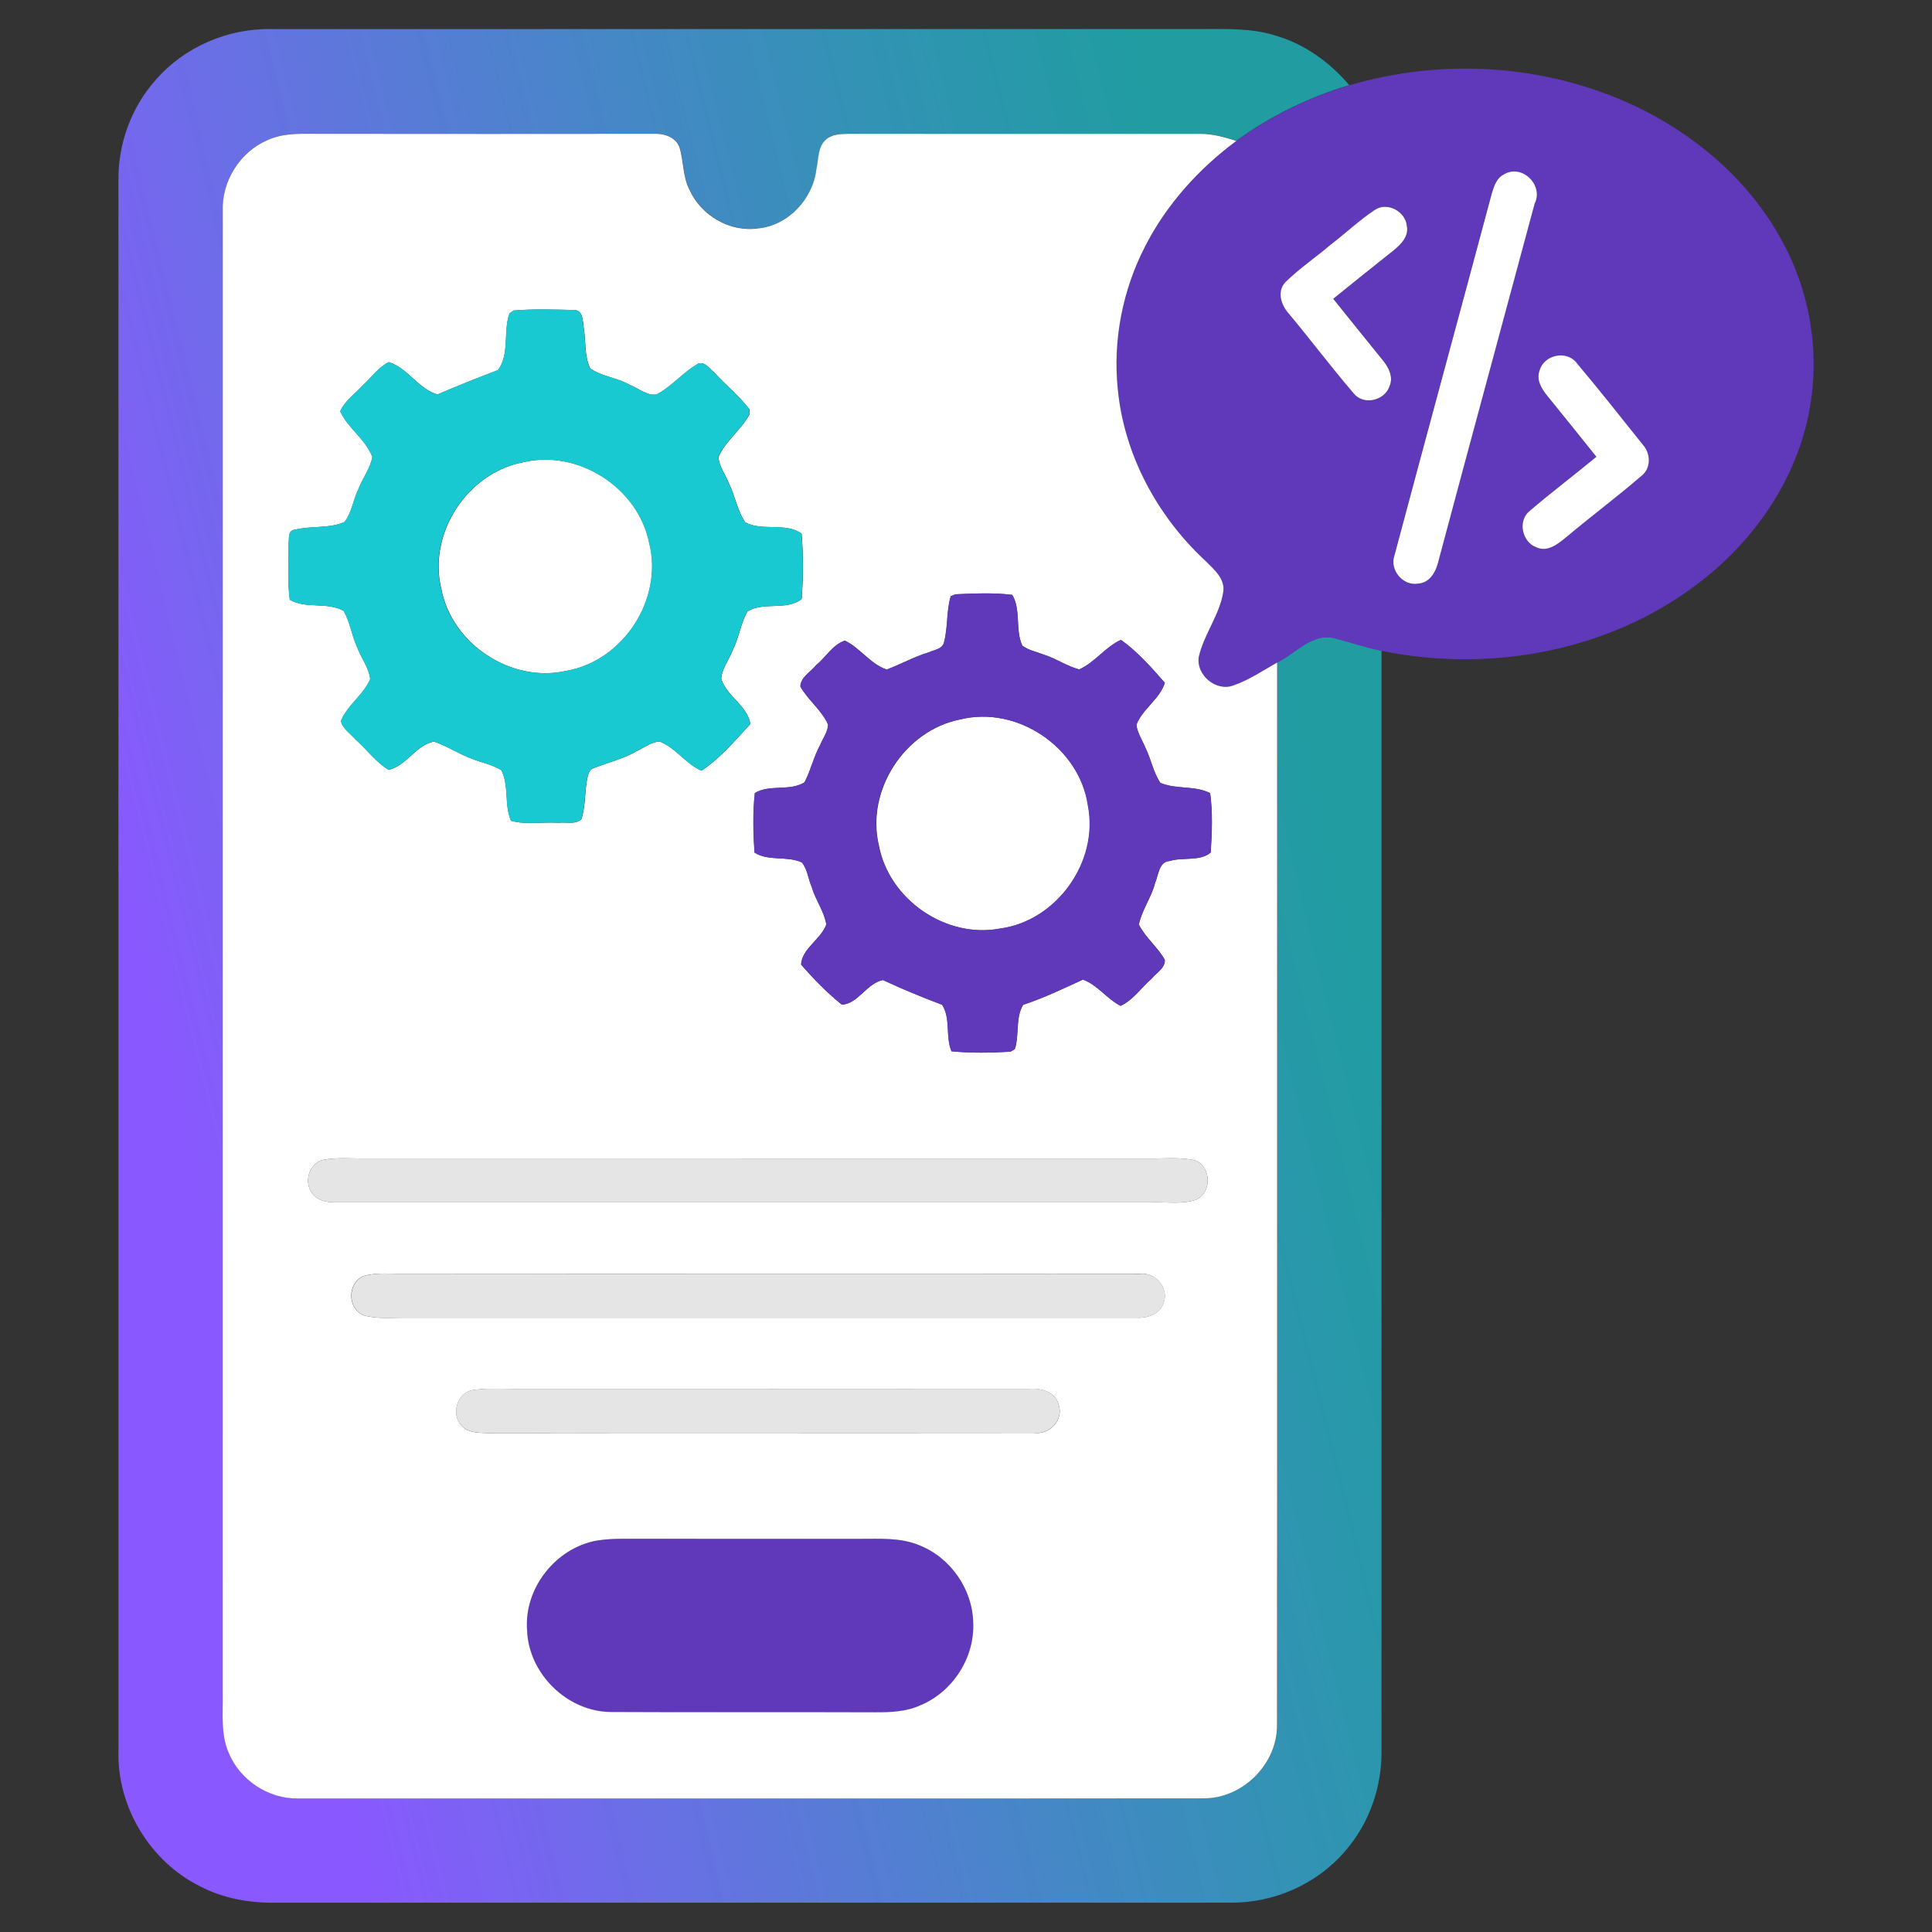 <svg width="32" height="32" viewBox="0 0 32 32" fill="none" xmlns="http://www.w3.org/2000/svg">
<rect x="0" y="0" width="32" height="32" fill="#333333" stroke="none"/>
<path d="M2.577 1.326C3.052 0.777 3.778 0.465 4.503 0.482C9.627 0.481 14.751 0.482 19.875 0.481C20.292 0.482 20.719 0.461 21.122 0.588C21.604 0.726 22.025 1.03 22.348 1.41C21.68 1.61 21.044 1.919 20.481 2.33C20.287 2.271 20.09 2.213 19.886 2.215C17.943 2.214 16.001 2.216 14.059 2.213C13.931 2.217 13.788 2.216 13.687 2.306C13.544 2.427 13.563 2.633 13.524 2.799C13.468 3.292 13.06 3.733 12.559 3.78C12.091 3.848 11.614 3.568 11.422 3.14C11.307 2.92 11.328 2.663 11.255 2.43C11.187 2.258 10.987 2.206 10.819 2.214C9.005 2.215 7.191 2.215 5.377 2.214C5.064 2.218 4.734 2.183 4.439 2.316C3.98 2.51 3.672 2.996 3.692 3.495C3.692 11.683 3.692 19.87 3.692 28.058C3.697 28.381 3.656 28.72 3.788 29.025C3.973 29.48 4.447 29.795 4.939 29.786C9.939 29.785 14.941 29.788 19.941 29.784C20.587 29.786 21.163 29.21 21.154 28.563C21.16 22.699 21.154 16.835 21.157 10.971C21.467 10.818 21.749 10.461 22.127 10.575C22.38 10.639 22.626 10.726 22.882 10.776C22.882 16.849 22.882 22.922 22.882 28.995C22.89 29.596 22.68 30.2 22.284 30.655C21.816 31.207 21.097 31.523 20.375 31.514C15.105 31.516 9.835 31.513 4.565 31.515C4.135 31.521 3.699 31.445 3.315 31.244C2.485 30.833 1.937 29.927 1.962 29.001C1.961 20.333 1.961 11.665 1.962 2.997C1.952 2.389 2.172 1.781 2.577 1.326Z" fill="url(#paint0_linear_1853_1627)"/>
<path d="M22.345 1.414C23.877 0.96 25.576 1.062 27.029 1.732C28.044 2.201 28.943 2.959 29.49 3.943C29.968 4.789 30.148 5.802 29.975 6.761C29.771 7.929 29.054 8.968 28.113 9.673C26.643 10.791 24.673 11.149 22.88 10.779C22.623 10.729 22.377 10.643 22.125 10.579C21.746 10.465 21.464 10.821 21.154 10.974C20.917 11.108 20.689 11.264 20.43 11.353C20.143 11.466 19.805 11.179 19.856 10.879C19.94 10.506 20.196 10.193 20.259 9.813C20.298 9.588 20.104 9.429 19.963 9.288C19.167 8.551 18.618 7.532 18.513 6.446C18.431 5.638 18.592 4.809 18.964 4.088C19.318 3.391 19.853 2.798 20.478 2.334C21.041 1.923 21.677 1.613 22.345 1.414ZM24.895 2.898C24.78 2.959 24.742 3.091 24.706 3.206C24.172 5.204 23.626 7.199 23.095 9.197C23.005 9.441 23.235 9.714 23.489 9.668C23.695 9.651 23.791 9.447 23.829 9.269C24.353 7.304 24.888 5.341 25.415 3.376C25.571 3.063 25.193 2.701 24.895 2.898ZM22.776 3.476C22.517 3.647 22.292 3.863 22.045 4.051C21.798 4.262 21.526 4.444 21.294 4.673C21.145 4.831 21.227 5.064 21.359 5.205C21.719 5.638 22.058 6.088 22.424 6.515C22.586 6.718 22.936 6.636 23.017 6.398C23.086 6.244 23.005 6.084 22.906 5.966C22.633 5.626 22.358 5.288 22.085 4.948C22.416 4.678 22.751 4.413 23.085 4.146C23.205 4.049 23.335 3.919 23.306 3.749C23.29 3.506 22.985 3.336 22.776 3.476ZM25.5 6.129C25.433 6.288 25.531 6.444 25.63 6.562C25.899 6.896 26.171 7.229 26.438 7.566C26.072 7.868 25.693 8.154 25.333 8.463C25.129 8.625 25.205 8.979 25.443 9.065C25.634 9.153 25.806 9.003 25.945 8.891C26.354 8.548 26.783 8.228 27.188 7.879C27.348 7.751 27.336 7.506 27.204 7.363C26.842 6.911 26.483 6.455 26.111 6.012C25.948 5.797 25.574 5.874 25.5 6.129Z" fill="#6039BB"/>
<path d="M9.885 25.519C10.026 25.494 10.171 25.489 10.315 25.489C11.627 25.491 12.94 25.49 14.253 25.489C14.578 25.491 14.918 25.466 15.225 25.596C15.741 25.797 16.109 26.323 16.119 26.878C16.147 27.457 15.778 28.027 15.243 28.248C15.011 28.353 14.752 28.364 14.502 28.363C13.042 28.356 11.582 28.366 10.123 28.358C9.398 28.356 8.752 27.723 8.73 27C8.678 26.309 9.205 25.639 9.885 25.519Z" fill="#6039BB"/>
<path d="M4.437 2.318C4.731 2.185 5.061 2.22 5.375 2.216C7.189 2.218 9.003 2.218 10.816 2.216C10.985 2.208 11.184 2.26 11.252 2.433C11.326 2.665 11.305 2.923 11.42 3.143C11.611 3.57 12.089 3.85 12.556 3.783C13.058 3.735 13.466 3.294 13.522 2.801C13.561 2.635 13.541 2.429 13.684 2.309C13.786 2.219 13.929 2.219 14.056 2.216C15.999 2.219 17.941 2.216 19.883 2.217C20.087 2.215 20.284 2.273 20.479 2.333C19.854 2.796 19.318 3.39 18.964 4.086C18.593 4.808 18.431 5.637 18.514 6.445C18.618 7.531 19.168 8.55 19.963 9.287C20.104 9.428 20.298 9.586 20.26 9.811C20.197 10.192 19.941 10.505 19.856 10.878C19.806 11.178 20.143 11.464 20.431 11.352C20.689 11.263 20.918 11.107 21.154 10.973C21.152 16.837 21.157 22.701 21.152 28.566C21.161 29.213 20.584 29.789 19.939 29.786C14.938 29.791 9.937 29.787 4.936 29.788C4.444 29.797 3.971 29.482 3.786 29.028C3.654 28.723 3.695 28.383 3.689 28.061C3.69 19.873 3.689 11.685 3.69 3.497C3.67 2.999 3.978 2.512 4.437 2.318ZM8.51 5.143C8.493 5.155 8.457 5.179 8.439 5.191C8.333 5.493 8.445 5.868 8.249 6.13C7.913 6.258 7.578 6.391 7.246 6.534C6.93 6.442 6.753 6.094 6.441 5.998C6.265 6.084 6.151 6.256 6.008 6.384C5.881 6.524 5.712 6.638 5.636 6.815C5.768 7.097 6.059 7.278 6.168 7.569C6.133 7.767 5.999 7.93 5.931 8.116C5.849 8.289 5.826 8.493 5.708 8.646C5.453 8.758 5.157 8.706 4.889 8.773C4.768 8.779 4.791 8.916 4.781 8.999C4.785 9.311 4.758 9.625 4.801 9.934C5.065 10.089 5.422 9.965 5.691 10.118C5.799 10.301 5.825 10.52 5.913 10.711C5.979 10.893 6.109 11.053 6.133 11.248C6.022 11.511 5.756 11.676 5.648 11.94C5.671 12.066 5.803 12.147 5.884 12.243C6.074 12.407 6.222 12.623 6.439 12.751C6.731 12.684 6.889 12.341 7.187 12.283C7.406 12.355 7.599 12.489 7.817 12.567C7.978 12.634 8.156 12.663 8.304 12.757C8.438 13.014 8.348 13.333 8.465 13.595C8.716 13.665 8.991 13.61 9.251 13.628C9.375 13.611 9.534 13.665 9.631 13.565C9.701 13.351 9.683 13.121 9.726 12.901C9.74 12.834 9.756 12.745 9.833 12.723C10.076 12.627 10.334 12.567 10.561 12.433C10.681 12.378 10.796 12.281 10.933 12.284C11.196 12.391 11.359 12.653 11.619 12.765C11.929 12.562 12.179 12.263 12.429 11.99C12.38 11.69 12.042 11.534 11.947 11.248C11.954 11.073 12.078 10.927 12.138 10.766C12.24 10.561 12.268 10.327 12.38 10.128C12.644 9.96 13.041 10.121 13.279 9.919C13.306 9.56 13.308 9.196 13.277 8.838C13.012 8.648 12.626 8.804 12.345 8.652C12.209 8.454 12.176 8.207 12.068 7.995C12.013 7.853 11.909 7.723 11.901 7.568C12.02 7.299 12.275 7.121 12.414 6.865C12.414 6.843 12.414 6.799 12.413 6.778C12.242 6.555 12.021 6.378 11.832 6.171C11.755 6.11 11.685 5.991 11.571 6.02C11.318 6.161 11.133 6.399 10.876 6.534C10.716 6.56 10.581 6.432 10.438 6.378C10.231 6.257 9.974 6.239 9.778 6.104C9.675 5.898 9.707 5.653 9.669 5.429C9.652 5.319 9.661 5.13 9.502 5.135C9.172 5.127 8.839 5.116 8.51 5.143ZM15.831 9.843C15.81 9.851 15.769 9.867 15.749 9.874C15.674 10.124 15.704 10.391 15.637 10.641C15.607 10.755 15.471 10.763 15.383 10.806C15.141 10.878 14.922 11.003 14.687 11.09C14.416 10.998 14.25 10.734 13.995 10.611C13.793 10.678 13.678 10.888 13.517 11.02C13.428 11.13 13.264 11.214 13.258 11.37C13.385 11.599 13.611 11.76 13.717 12.001C13.713 12.124 13.633 12.226 13.587 12.336C13.477 12.534 13.432 12.759 13.326 12.958C13.084 13.111 12.747 12.986 12.504 13.136C12.467 13.463 12.477 13.794 12.498 14.121C12.726 14.27 13.036 14.171 13.283 14.285C13.376 14.398 13.387 14.555 13.444 14.688C13.506 14.903 13.651 15.089 13.688 15.312C13.598 15.561 13.284 15.71 13.27 15.976C13.476 16.213 13.699 16.443 13.944 16.64C14.209 16.632 14.357 16.284 14.625 16.233C14.947 16.382 15.274 16.517 15.606 16.643C15.751 16.866 15.658 17.169 15.761 17.413C16.085 17.444 16.413 17.439 16.738 17.419C16.756 17.408 16.792 17.386 16.81 17.376C16.887 17.14 16.816 16.856 16.948 16.643C17.289 16.53 17.612 16.375 17.938 16.225C18.179 16.313 18.333 16.543 18.561 16.66C18.773 16.564 18.905 16.355 19.079 16.206C19.155 16.111 19.301 16.035 19.294 15.899C19.176 15.685 18.973 15.533 18.864 15.313C18.914 15.069 19.073 14.864 19.133 14.623C19.192 14.492 19.192 14.271 19.378 14.26C19.596 14.194 19.875 14.271 20.054 14.121C20.075 13.795 20.089 13.462 20.045 13.137C19.791 13.007 19.481 13.078 19.221 12.967C19.103 12.794 19.068 12.58 18.976 12.394C18.924 12.265 18.841 12.145 18.823 12.006C18.924 11.739 19.209 11.583 19.294 11.309C19.072 11.055 18.843 10.795 18.567 10.598C18.307 10.718 18.137 10.971 17.877 11.088C17.667 11.032 17.486 10.903 17.278 10.839C17.163 10.794 17.034 10.77 16.934 10.694C16.812 10.433 16.915 10.1 16.767 9.853C16.458 9.814 16.142 9.83 15.831 9.843ZM5.332 19.215C5.128 19.283 5.039 19.55 5.15 19.731C5.228 19.878 5.404 19.918 5.558 19.915C10.059 19.914 14.561 19.914 19.062 19.915C19.31 19.906 19.569 19.951 19.809 19.873C20.074 19.754 20.067 19.323 19.794 19.219C19.533 19.16 19.263 19.194 18.999 19.188C14.688 19.188 10.376 19.189 6.064 19.188C5.821 19.192 5.573 19.164 5.332 19.215ZM6.018 21.136C5.751 21.251 5.751 21.671 6.018 21.785C6.255 21.854 6.507 21.82 6.75 21.826C10.771 21.825 14.793 21.825 18.814 21.826C18.996 21.836 19.207 21.774 19.271 21.583C19.37 21.336 19.135 21.064 18.877 21.099C14.814 21.095 10.752 21.101 6.689 21.096C6.466 21.101 6.234 21.071 6.018 21.136ZM7.83 23.024C7.574 23.066 7.468 23.417 7.639 23.605C7.74 23.733 7.914 23.732 8.063 23.736C11.085 23.731 14.107 23.737 17.129 23.733C17.383 23.769 17.622 23.518 17.535 23.267C17.483 23.059 17.254 22.989 17.063 23.005C14.252 23.007 11.44 23.005 8.628 23.006C8.363 23.009 8.094 22.985 7.83 23.024ZM9.885 25.517C9.205 25.638 8.678 26.307 8.73 26.998C8.752 27.721 9.398 28.355 10.123 28.356C11.582 28.364 13.042 28.355 14.502 28.361C14.752 28.362 15.011 28.351 15.242 28.246C15.778 28.026 16.147 27.456 16.119 26.876C16.109 26.321 15.741 25.795 15.225 25.594C14.918 25.465 14.578 25.489 14.252 25.488C12.939 25.488 11.627 25.489 10.314 25.487C10.171 25.488 10.026 25.493 9.885 25.517Z" fill="white"/>
<path d="M24.898 2.896C25.196 2.699 25.575 3.061 25.418 3.374C24.891 5.339 24.356 7.302 23.832 9.267C23.794 9.445 23.698 9.649 23.493 9.666C23.238 9.712 23.008 9.439 23.098 9.195C23.63 7.197 24.175 5.202 24.709 3.204C24.745 3.089 24.783 2.957 24.898 2.896Z" fill="white"/>
<path d="M22.773 3.476C22.981 3.337 23.286 3.506 23.303 3.75C23.332 3.92 23.202 4.05 23.082 4.147C22.748 4.414 22.413 4.679 22.082 4.949C22.354 5.289 22.629 5.627 22.903 5.967C23.001 6.085 23.083 6.245 23.014 6.399C22.933 6.637 22.582 6.719 22.421 6.515C22.055 6.088 21.716 5.638 21.356 5.205C21.224 5.065 21.141 4.832 21.291 4.673C21.523 4.445 21.795 4.262 22.042 4.051C22.289 3.863 22.514 3.647 22.773 3.476Z" fill="white"/>
<path d="M25.503 6.129C25.578 5.874 25.951 5.797 26.114 6.012C26.487 6.455 26.846 6.911 27.208 7.363C27.34 7.506 27.352 7.751 27.191 7.879C26.787 8.228 26.358 8.547 25.949 8.891C25.81 9.003 25.638 9.153 25.447 9.065C25.209 8.979 25.133 8.625 25.336 8.463C25.696 8.154 26.076 7.868 26.441 7.566C26.174 7.229 25.903 6.896 25.633 6.562C25.535 6.444 25.437 6.288 25.503 6.129Z" fill="white"/>
<path d="M8.653 7.659C9.568 7.432 10.573 8.074 10.755 8.997C10.99 9.925 10.324 10.948 9.382 11.111C8.47 11.32 7.484 10.669 7.31 9.753C7.087 8.839 7.733 7.841 8.653 7.659Z" fill="white"/>
<path d="M15.903 11.917C16.85 11.681 17.884 12.379 18.023 13.343C18.207 14.274 17.507 15.254 16.568 15.38C15.669 15.552 14.726 14.899 14.558 14.004C14.34 13.092 14.986 12.099 15.903 11.917Z" fill="white"/>
<path d="M8.507 5.142C8.836 5.115 9.169 5.126 9.499 5.134C9.658 5.129 9.649 5.319 9.666 5.429C9.704 5.652 9.672 5.897 9.775 6.104C9.972 6.238 10.228 6.256 10.435 6.377C10.578 6.431 10.713 6.559 10.873 6.533C11.13 6.399 11.315 6.161 11.568 6.019C11.682 5.99 11.752 6.109 11.829 6.171C12.018 6.377 12.24 6.554 12.41 6.777C12.411 6.799 12.411 6.843 12.411 6.864C12.272 7.121 12.017 7.298 11.898 7.567C11.906 7.722 12.01 7.853 12.065 7.994C12.173 8.206 12.206 8.454 12.342 8.651C12.623 8.803 13.01 8.647 13.275 8.837C13.305 9.195 13.303 9.559 13.276 9.918C13.038 10.121 12.642 9.959 12.377 10.127C12.265 10.326 12.237 10.561 12.135 10.765C12.075 10.926 11.951 11.072 11.945 11.248C12.039 11.533 12.377 11.689 12.427 11.989C12.176 12.262 11.926 12.561 11.616 12.764C11.356 12.652 11.193 12.39 10.93 12.283C10.793 12.281 10.678 12.377 10.558 12.432C10.331 12.566 10.073 12.626 9.83 12.723C9.753 12.744 9.737 12.833 9.723 12.901C9.68 13.12 9.698 13.351 9.628 13.564C9.531 13.664 9.372 13.61 9.248 13.627C8.988 13.609 8.713 13.664 8.462 13.594C8.345 13.332 8.435 13.013 8.301 12.756C8.153 12.662 7.975 12.633 7.814 12.566C7.596 12.489 7.403 12.354 7.184 12.282C6.886 12.341 6.728 12.683 6.436 12.751C6.219 12.623 6.071 12.406 5.881 12.242C5.8 12.146 5.668 12.066 5.645 11.939C5.753 11.676 6.019 11.511 6.13 11.247C6.106 11.053 5.976 10.892 5.91 10.711C5.822 10.519 5.796 10.301 5.688 10.117C5.419 9.964 5.062 10.089 4.798 9.934C4.755 9.624 4.782 9.31 4.778 8.999C4.788 8.915 4.765 8.779 4.886 8.773C5.154 8.706 5.45 8.757 5.705 8.645C5.823 8.492 5.846 8.288 5.928 8.116C5.996 7.929 6.13 7.766 6.165 7.569C6.056 7.277 5.765 7.096 5.633 6.814C5.709 6.637 5.878 6.523 6.005 6.384C6.148 6.255 6.262 6.084 6.438 5.998C6.75 6.093 6.927 6.441 7.243 6.534C7.575 6.391 7.91 6.257 8.246 6.129C8.442 5.868 8.33 5.492 8.437 5.191C8.454 5.179 8.49 5.154 8.507 5.142ZM8.649 7.659C7.728 7.841 7.083 8.839 7.305 9.753C7.48 10.669 8.466 11.319 9.378 11.111C10.32 10.947 10.985 9.925 10.751 8.997C10.569 8.074 9.564 7.432 8.649 7.659Z" fill="#19C9D1"/>
<path d="M15.828 9.843C16.139 9.83 16.455 9.814 16.765 9.853C16.912 10.1 16.809 10.432 16.931 10.694C17.031 10.77 17.16 10.793 17.275 10.838C17.483 10.902 17.664 11.032 17.874 11.088C18.135 10.97 18.304 10.717 18.565 10.598C18.84 10.795 19.069 11.055 19.292 11.309C19.206 11.582 18.922 11.739 18.82 12.005C18.838 12.145 18.922 12.265 18.974 12.393C19.065 12.58 19.1 12.793 19.218 12.967C19.478 13.078 19.788 13.007 20.042 13.137C20.087 13.462 20.072 13.795 20.052 14.121C19.872 14.27 19.593 14.194 19.375 14.26C19.19 14.27 19.189 14.492 19.13 14.622C19.07 14.864 18.911 15.069 18.861 15.313C18.97 15.532 19.174 15.685 19.292 15.899C19.299 16.035 19.152 16.11 19.077 16.206C18.902 16.354 18.77 16.564 18.558 16.659C18.33 16.543 18.177 16.313 17.935 16.225C17.609 16.374 17.287 16.53 16.945 16.643C16.814 16.855 16.884 17.139 16.807 17.375C16.789 17.386 16.753 17.408 16.735 17.419C16.41 17.439 16.082 17.444 15.758 17.412C15.655 17.169 15.748 16.866 15.603 16.642C15.272 16.517 14.944 16.382 14.622 16.232C14.355 16.284 14.207 16.632 13.941 16.639C13.696 16.442 13.473 16.213 13.267 15.976C13.281 15.71 13.595 15.561 13.685 15.312C13.648 15.089 13.503 14.903 13.442 14.687C13.384 14.555 13.373 14.397 13.28 14.285C13.034 14.17 12.723 14.269 12.495 14.121C12.474 13.794 12.465 13.462 12.501 13.135C12.744 12.986 13.081 13.11 13.323 12.958C13.429 12.759 13.475 12.534 13.584 12.336C13.63 12.226 13.71 12.123 13.714 12.001C13.608 11.76 13.382 11.598 13.255 11.37C13.261 11.214 13.425 11.13 13.514 11.019C13.675 10.888 13.79 10.677 13.992 10.61C14.247 10.733 14.414 10.998 14.684 11.09C14.919 11.003 15.139 10.878 15.38 10.805C15.469 10.763 15.605 10.754 15.634 10.641C15.701 10.39 15.672 10.123 15.746 9.874C15.767 9.867 15.807 9.85 15.828 9.843ZM15.897 11.916C14.98 12.097 14.334 13.09 14.552 14.003C14.72 14.898 15.664 15.55 16.562 15.379C17.501 15.253 18.201 14.272 18.017 13.342C17.878 12.378 16.844 11.68 15.897 11.916Z" fill="#6039BB"/>
<path d="M5.332 19.215C5.572 19.164 5.82 19.192 6.064 19.188C10.376 19.189 14.687 19.189 18.999 19.189C19.263 19.194 19.533 19.16 19.794 19.219C20.067 19.323 20.074 19.754 19.809 19.873C19.569 19.951 19.31 19.906 19.062 19.915C14.56 19.914 10.059 19.914 5.558 19.915C5.404 19.919 5.228 19.878 5.15 19.732C5.039 19.55 5.128 19.283 5.332 19.215Z" fill="#E5E5E5"/>
<path d="M6.02 21.137C6.237 21.071 6.468 21.102 6.692 21.097C10.754 21.101 14.817 21.095 18.879 21.1C19.137 21.064 19.372 21.336 19.273 21.583C19.21 21.774 18.998 21.837 18.816 21.826C14.795 21.825 10.774 21.825 6.752 21.826C6.509 21.82 6.257 21.854 6.021 21.785C5.754 21.672 5.754 21.252 6.02 21.137Z" fill="#E5E5E5"/>
<path d="M7.829 23.023C8.094 22.983 8.362 23.008 8.628 23.004C11.439 23.004 14.251 23.006 17.062 23.003C17.254 22.988 17.482 23.058 17.534 23.266C17.621 23.517 17.382 23.767 17.128 23.732C14.106 23.736 11.084 23.729 8.062 23.735C7.914 23.731 7.739 23.731 7.638 23.603C7.467 23.416 7.573 23.065 7.829 23.023Z" fill="#E5E5E5"/>
<defs>
<linearGradient id="paint0_linear_1853_1627" x1="4.495" y1="25.254" x2="23.64" y2="20.553" gradientUnits="userSpaceOnUse">
<stop stop-color="#8A58FF"/>
<stop offset="1" stop-color="#19C9D1" stop-opacity="0.7"/>
</linearGradient>
</defs>
</svg>
